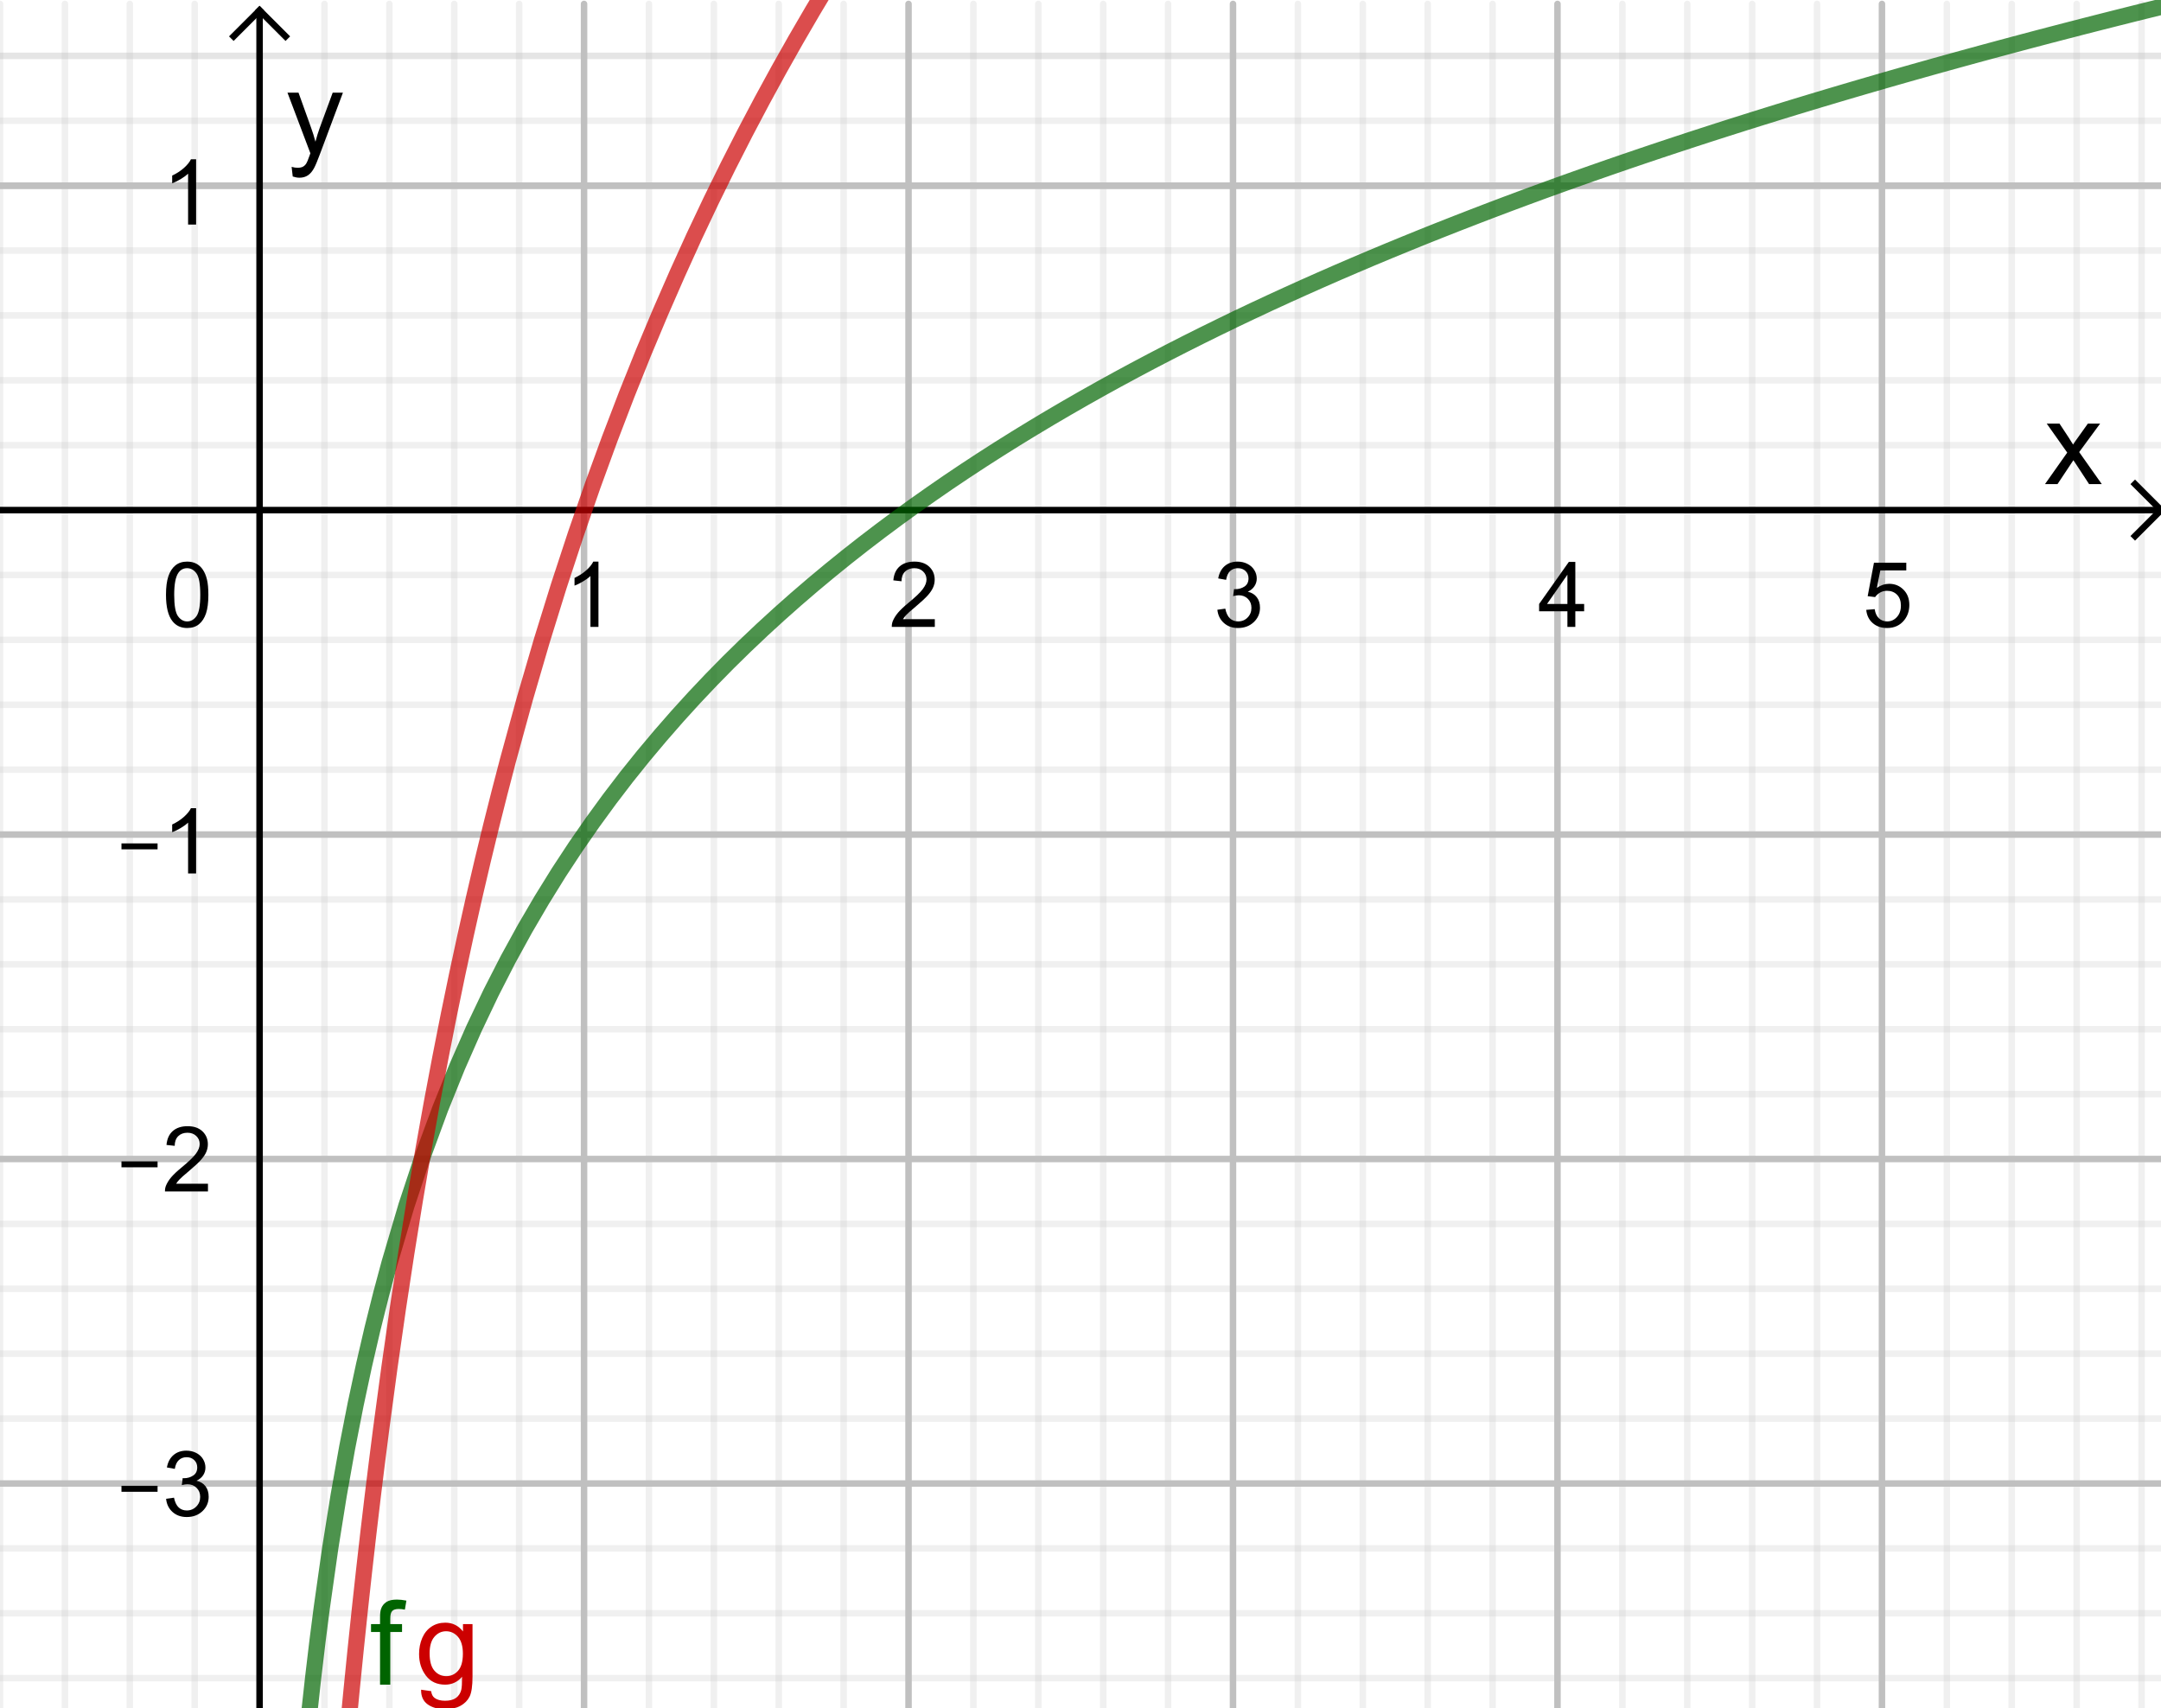 <?xml version="1.0" encoding="ISO-8859-1" standalone="no"?>

<svg 
     version="1.1"
     baseProfile="full"
     xmlns="http://www.w3.org/2000/svg"
     xmlns:xlink="http://www.w3.org/1999/xlink"
     xmlns:ev="http://www.w3.org/2001/xml-events"
     width="6.68cm"
     height="5.28cm"
     viewBox="0 0 333 262"
     >
<title>

</title>
<g stroke-linejoin="miter" stroke-dashoffset="0" stroke-dasharray="none" stroke-width="1" stroke-miterlimit="10.000" stroke-linecap="square">
<clipPath id="clipb35eca57-4abe-4ccb-8a08-95aa1d4b8f2f">
  <path d="M 0 0 L 0 264.00 L 334.00 264.00 L 334.00 0 z"/>
</clipPath>
<g clip-path="url(#clip1)">
<g stroke-linejoin="round" stroke-linecap="round" fill="none" stroke-opacity="1" stroke="#c0c0c0">
  <path d="M 90.000 0 L 90.000 264.00"/>
</g> <!-- drawing style -->
</g> <!-- clip1 -->
<clipPath id="clipcd888918-5711-4271-a259-dde33f441cc2">
  <path d="M 0 0 L 0 264.00 L 334.00 264.00 L 334.00 0 z"/>
</clipPath>
<g clip-path="url(#clip2)">
<g stroke-linejoin="round" stroke-linecap="round" fill="none" stroke-opacity="1" stroke="#c0c0c0">
  <path d="M 140.00 0 L 140.00 264.00"/>
</g> <!-- drawing style -->
</g> <!-- clip2 -->
<clipPath id="clipfa64e34e-fb4b-4bbb-b8ff-dd148037b145">
  <path d="M 0 0 L 0 264.00 L 334.00 264.00 L 334.00 0 z"/>
</clipPath>
<g clip-path="url(#clip3)">
<g stroke-linejoin="round" stroke-linecap="round" fill="none" stroke-opacity="1" stroke="#c0c0c0">
  <path d="M 190.00 0 L 190.00 264.00"/>
</g> <!-- drawing style -->
</g> <!-- clip3 -->
<clipPath id="clip487ddaf1-82a7-4152-abf6-9dcee511fced">
  <path d="M 0 0 L 0 264.00 L 334.00 264.00 L 334.00 0 z"/>
</clipPath>
<g clip-path="url(#clip4)">
<g stroke-linejoin="round" stroke-linecap="round" fill="none" stroke-opacity="1" stroke="#c0c0c0">
  <path d="M 240.00 0 L 240.00 264.00"/>
</g> <!-- drawing style -->
</g> <!-- clip4 -->
<clipPath id="clip7dbf1dcc-9c5e-4600-9199-3f975185beb7">
  <path d="M 0 0 L 0 264.00 L 334.00 264.00 L 334.00 0 z"/>
</clipPath>
<g clip-path="url(#clip5)">
<g stroke-linejoin="round" stroke-linecap="round" fill="none" stroke-opacity="1" stroke="#c0c0c0">
  <path d="M 290.00 0 L 290.00 264.00"/>
</g> <!-- drawing style -->
</g> <!-- clip5 -->
<clipPath id="clip87eb10ad-9e6a-404c-ac09-dba1bd10e98b">
  <path d="M 0 0 L 0 264.00 L 334.00 264.00 L 334.00 0 z"/>
</clipPath>
<g clip-path="url(#clip6)">
<g stroke-linejoin="round" stroke-linecap="round" fill="none" stroke-opacity=".235" stroke="#c0c0c0">
  <path d="M 7.1054E-15 0 L 7.1054E-15 264.00"/>
</g> <!-- drawing style -->
</g> <!-- clip6 -->
<clipPath id="clip6b9cc82c-3fee-4d8b-9f53-9b7631ff9a97">
  <path d="M 0 0 L 0 264.00 L 334.00 264.00 L 334.00 0 z"/>
</clipPath>
<g clip-path="url(#clip7)">
<g stroke-linejoin="round" stroke-linecap="round" fill="none" stroke-opacity=".235" stroke="#c0c0c0">
  <path d="M 10.000 0 L 10.000 264.00"/>
</g> <!-- drawing style -->
</g> <!-- clip7 -->
<clipPath id="clipdfde2f85-059e-48b3-9795-db2351fd3492">
  <path d="M 0 0 L 0 264.00 L 334.00 264.00 L 334.00 0 z"/>
</clipPath>
<g clip-path="url(#clip8)">
<g stroke-linejoin="round" stroke-linecap="round" fill="none" stroke-opacity=".235" stroke="#c0c0c0">
  <path d="M 20.000 0 L 20.000 264.00"/>
</g> <!-- drawing style -->
</g> <!-- clip8 -->
<clipPath id="clip075ffcfa-033e-4518-a2cf-6cec6e5fc804">
  <path d="M 0 0 L 0 264.00 L 334.00 264.00 L 334.00 0 z"/>
</clipPath>
<g clip-path="url(#clip9)">
<g stroke-linejoin="round" stroke-linecap="round" fill="none" stroke-opacity=".235" stroke="#c0c0c0">
  <path d="M 30.000 0 L 30.000 264.00"/>
</g> <!-- drawing style -->
</g> <!-- clip9 -->
<clipPath id="clipe4f1f636-238d-4afa-a2f0-ad816227305b">
  <path d="M 0 0 L 0 264.00 L 334.00 264.00 L 334.00 0 z"/>
</clipPath>
<g clip-path="url(#clip10)">
<g stroke-linejoin="round" stroke-linecap="round" fill="none" stroke-opacity=".235" stroke="#c0c0c0">
  <path d="M 50.000 0 L 50.000 264.00"/>
</g> <!-- drawing style -->
</g> <!-- clip10 -->
<clipPath id="clipbfac924d-e8d1-4f61-8e7d-6837a39572e5">
  <path d="M 0 0 L 0 264.00 L 334.00 264.00 L 334.00 0 z"/>
</clipPath>
<g clip-path="url(#clip11)">
<g stroke-linejoin="round" stroke-linecap="round" fill="none" stroke-opacity=".235" stroke="#c0c0c0">
  <path d="M 60.000 0 L 60.000 264.00"/>
</g> <!-- drawing style -->
</g> <!-- clip11 -->
<clipPath id="clip57d87ec0-f0dd-423e-a035-919cd3cf0853">
  <path d="M 0 0 L 0 264.00 L 334.00 264.00 L 334.00 0 z"/>
</clipPath>
<g clip-path="url(#clip12)">
<g stroke-linejoin="round" stroke-linecap="round" fill="none" stroke-opacity=".235" stroke="#c0c0c0">
  <path d="M 70.000 0 L 70.000 264.00"/>
</g> <!-- drawing style -->
</g> <!-- clip12 -->
<clipPath id="clip496b15be-5b1e-42fe-b705-cd18b87cae33">
  <path d="M 0 0 L 0 264.00 L 334.00 264.00 L 334.00 0 z"/>
</clipPath>
<g clip-path="url(#clip13)">
<g stroke-linejoin="round" stroke-linecap="round" fill="none" stroke-opacity=".235" stroke="#c0c0c0">
  <path d="M 80.000 0 L 80.000 264.00"/>
</g> <!-- drawing style -->
</g> <!-- clip13 -->
<clipPath id="clip8474354e-2c9f-456e-af10-6b2274604dab">
  <path d="M 0 0 L 0 264.00 L 334.00 264.00 L 334.00 0 z"/>
</clipPath>
<g clip-path="url(#clip14)">
<g stroke-linejoin="round" stroke-linecap="round" fill="none" stroke-opacity=".235" stroke="#c0c0c0">
  <path d="M 100.00 0 L 100.00 264.00"/>
</g> <!-- drawing style -->
</g> <!-- clip14 -->
<clipPath id="clip1fc786bb-8713-4f4a-ae74-9d90e017e101">
  <path d="M 0 0 L 0 264.00 L 334.00 264.00 L 334.00 0 z"/>
</clipPath>
<g clip-path="url(#clip15)">
<g stroke-linejoin="round" stroke-linecap="round" fill="none" stroke-opacity=".235" stroke="#c0c0c0">
  <path d="M 110.00 0 L 110.00 264.00"/>
</g> <!-- drawing style -->
</g> <!-- clip15 -->
<clipPath id="clipde399c11-3399-43a7-851b-eeb9c5fc4b57">
  <path d="M 0 0 L 0 264.00 L 334.00 264.00 L 334.00 0 z"/>
</clipPath>
<g clip-path="url(#clip16)">
<g stroke-linejoin="round" stroke-linecap="round" fill="none" stroke-opacity=".235" stroke="#c0c0c0">
  <path d="M 120.00 0 L 120.00 264.00"/>
</g> <!-- drawing style -->
</g> <!-- clip16 -->
<clipPath id="clip57c7502a-fd17-4ef7-94b9-d9b7f03d5d8f">
  <path d="M 0 0 L 0 264.00 L 334.00 264.00 L 334.00 0 z"/>
</clipPath>
<g clip-path="url(#clip17)">
<g stroke-linejoin="round" stroke-linecap="round" fill="none" stroke-opacity=".235" stroke="#c0c0c0">
  <path d="M 130.00 0 L 130.00 264.00"/>
</g> <!-- drawing style -->
</g> <!-- clip17 -->
<clipPath id="clipbd4ac2e3-097b-4465-a0f6-cd8553eeeeaa">
  <path d="M 0 0 L 0 264.00 L 334.00 264.00 L 334.00 0 z"/>
</clipPath>
<g clip-path="url(#clip18)">
<g stroke-linejoin="round" stroke-linecap="round" fill="none" stroke-opacity=".235" stroke="#c0c0c0">
  <path d="M 150.00 0 L 150.00 264.00"/>
</g> <!-- drawing style -->
</g> <!-- clip18 -->
<clipPath id="clip12b648bc-987a-4039-a655-47c4e22c9740">
  <path d="M 0 0 L 0 264.00 L 334.00 264.00 L 334.00 0 z"/>
</clipPath>
<g clip-path="url(#clip19)">
<g stroke-linejoin="round" stroke-linecap="round" fill="none" stroke-opacity=".235" stroke="#c0c0c0">
  <path d="M 160.00 0 L 160.00 264.00"/>
</g> <!-- drawing style -->
</g> <!-- clip19 -->
<clipPath id="clip119b3452-d468-4459-90ad-55da9f9c9448">
  <path d="M 0 0 L 0 264.00 L 334.00 264.00 L 334.00 0 z"/>
</clipPath>
<g clip-path="url(#clip20)">
<g stroke-linejoin="round" stroke-linecap="round" fill="none" stroke-opacity=".235" stroke="#c0c0c0">
  <path d="M 170.00 0 L 170.00 264.00"/>
</g> <!-- drawing style -->
</g> <!-- clip20 -->
<clipPath id="clip1f6f2d0c-7685-442e-bb1c-ad25cc5a411b">
  <path d="M 0 0 L 0 264.00 L 334.00 264.00 L 334.00 0 z"/>
</clipPath>
<g clip-path="url(#clip21)">
<g stroke-linejoin="round" stroke-linecap="round" fill="none" stroke-opacity=".235" stroke="#c0c0c0">
  <path d="M 180.00 0 L 180.00 264.00"/>
</g> <!-- drawing style -->
</g> <!-- clip21 -->
<clipPath id="clip0eb0ad32-e90f-488a-ad97-6cd08c199805">
  <path d="M 0 0 L 0 264.00 L 334.00 264.00 L 334.00 0 z"/>
</clipPath>
<g clip-path="url(#clip22)">
<g stroke-linejoin="round" stroke-linecap="round" fill="none" stroke-opacity=".235" stroke="#c0c0c0">
  <path d="M 200.00 0 L 200.00 264.00"/>
</g> <!-- drawing style -->
</g> <!-- clip22 -->
<clipPath id="clipc0a0262d-1190-4834-a849-8a08bda7f5f7">
  <path d="M 0 0 L 0 264.00 L 334.00 264.00 L 334.00 0 z"/>
</clipPath>
<g clip-path="url(#clip23)">
<g stroke-linejoin="round" stroke-linecap="round" fill="none" stroke-opacity=".235" stroke="#c0c0c0">
  <path d="M 210.00 0 L 210.00 264.00"/>
</g> <!-- drawing style -->
</g> <!-- clip23 -->
<clipPath id="clip71454f68-0015-4bd4-9485-2394c0f89ae7">
  <path d="M 0 0 L 0 264.00 L 334.00 264.00 L 334.00 0 z"/>
</clipPath>
<g clip-path="url(#clip24)">
<g stroke-linejoin="round" stroke-linecap="round" fill="none" stroke-opacity=".235" stroke="#c0c0c0">
  <path d="M 220.00 0 L 220.00 264.00"/>
</g> <!-- drawing style -->
</g> <!-- clip24 -->
<clipPath id="clipd39f7de1-96b3-4c87-90da-440caaac0f30">
  <path d="M 0 0 L 0 264.00 L 334.00 264.00 L 334.00 0 z"/>
</clipPath>
<g clip-path="url(#clip25)">
<g stroke-linejoin="round" stroke-linecap="round" fill="none" stroke-opacity=".235" stroke="#c0c0c0">
  <path d="M 230.00 0 L 230.00 264.00"/>
</g> <!-- drawing style -->
</g> <!-- clip25 -->
<clipPath id="clip067b5147-c758-4a17-8eda-535f52e9162d">
  <path d="M 0 0 L 0 264.00 L 334.00 264.00 L 334.00 0 z"/>
</clipPath>
<g clip-path="url(#clip26)">
<g stroke-linejoin="round" stroke-linecap="round" fill="none" stroke-opacity=".235" stroke="#c0c0c0">
  <path d="M 250.00 0 L 250.00 264.00"/>
</g> <!-- drawing style -->
</g> <!-- clip26 -->
<clipPath id="clip8c16e0a4-e98c-4b6f-9d0b-d6c259d037eb">
  <path d="M 0 0 L 0 264.00 L 334.00 264.00 L 334.00 0 z"/>
</clipPath>
<g clip-path="url(#clip27)">
<g stroke-linejoin="round" stroke-linecap="round" fill="none" stroke-opacity=".235" stroke="#c0c0c0">
  <path d="M 260.00 0 L 260.00 264.00"/>
</g> <!-- drawing style -->
</g> <!-- clip27 -->
<clipPath id="clip5d4dbeac-1aff-4d12-8844-c6a0d8e0202c">
  <path d="M 0 0 L 0 264.00 L 334.00 264.00 L 334.00 0 z"/>
</clipPath>
<g clip-path="url(#clip28)">
<g stroke-linejoin="round" stroke-linecap="round" fill="none" stroke-opacity=".235" stroke="#c0c0c0">
  <path d="M 270.00 0 L 270.00 264.00"/>
</g> <!-- drawing style -->
</g> <!-- clip28 -->
<clipPath id="clip1a7ead67-b1c1-4054-b8aa-b710d364f6bc">
  <path d="M 0 0 L 0 264.00 L 334.00 264.00 L 334.00 0 z"/>
</clipPath>
<g clip-path="url(#clip29)">
<g stroke-linejoin="round" stroke-linecap="round" fill="none" stroke-opacity=".235" stroke="#c0c0c0">
  <path d="M 280.00 0 L 280.00 264.00"/>
</g> <!-- drawing style -->
</g> <!-- clip29 -->
<clipPath id="clipce513ef8-782f-4d14-9895-df7131df1f1e">
  <path d="M 0 0 L 0 264.00 L 334.00 264.00 L 334.00 0 z"/>
</clipPath>
<g clip-path="url(#clip30)">
<g stroke-linejoin="round" stroke-linecap="round" fill="none" stroke-opacity=".235" stroke="#c0c0c0">
  <path d="M 300.00 0 L 300.00 264.00"/>
</g> <!-- drawing style -->
</g> <!-- clip30 -->
<clipPath id="clipa4601c61-30e9-4c16-8828-aadfdcde0dce">
  <path d="M 0 0 L 0 264.00 L 334.00 264.00 L 334.00 0 z"/>
</clipPath>
<g clip-path="url(#clip31)">
<g stroke-linejoin="round" stroke-linecap="round" fill="none" stroke-opacity=".235" stroke="#c0c0c0">
  <path d="M 310.00 0 L 310.00 264.00"/>
</g> <!-- drawing style -->
</g> <!-- clip31 -->
<clipPath id="clip28f12ef2-5876-4b48-af79-e6bfa57593e7">
  <path d="M 0 0 L 0 264.00 L 334.00 264.00 L 334.00 0 z"/>
</clipPath>
<g clip-path="url(#clip32)">
<g stroke-linejoin="round" stroke-linecap="round" fill="none" stroke-opacity=".235" stroke="#c0c0c0">
  <path d="M 320.00 0 L 320.00 264.00"/>
</g> <!-- drawing style -->
</g> <!-- clip32 -->
<clipPath id="clip7f2bea4a-99a1-4ab6-bd98-c5f8b3284531">
  <path d="M 0 0 L 0 264.00 L 334.00 264.00 L 334.00 0 z"/>
</clipPath>
<g clip-path="url(#clip33)">
<g stroke-linejoin="round" stroke-linecap="round" fill="none" stroke-opacity=".235" stroke="#c0c0c0">
  <path d="M 330.00 0 L 330.00 264.00"/>
</g> <!-- drawing style -->
</g> <!-- clip33 -->
<clipPath id="clip66670e14-e613-4cbf-832e-c83596e28228">
  <path d="M 0 0 L 0 264.00 L 334.00 264.00 L 334.00 0 z"/>
</clipPath>
<g clip-path="url(#clip34)">
<g stroke-linejoin="round" stroke-linecap="round" fill="none" stroke-opacity="1" stroke="#c0c0c0">
  <path d="M 0 28.000 L 334.00 28.000"/>
</g> <!-- drawing style -->
</g> <!-- clip34 -->
<clipPath id="clipbbda237a-5e42-444e-8d85-8cbdf4e3b908">
  <path d="M 0 0 L 0 264.00 L 334.00 264.00 L 334.00 0 z"/>
</clipPath>
<g clip-path="url(#clip35)">
<g stroke-linejoin="round" stroke-linecap="round" fill="none" stroke-opacity="1" stroke="#c0c0c0">
  <path d="M 0 28.000 L 334.00 28.000"/>
</g> <!-- drawing style -->
</g> <!-- clip35 -->
<clipPath id="clip234831f5-4866-4042-831d-f52e222d0a0a">
  <path d="M 0 0 L 0 264.00 L 334.00 264.00 L 334.00 0 z"/>
</clipPath>
<g clip-path="url(#clip36)">
<g stroke-linejoin="round" stroke-linecap="round" fill="none" stroke-opacity="1" stroke="#c0c0c0">
  <path d="M 0 128.00 L 334.00 128.00"/>
</g> <!-- drawing style -->
</g> <!-- clip36 -->
<clipPath id="clipc7d4c936-5e25-4e39-a6cc-0347cba482ce">
  <path d="M 0 0 L 0 264.00 L 334.00 264.00 L 334.00 0 z"/>
</clipPath>
<g clip-path="url(#clip37)">
<g stroke-linejoin="round" stroke-linecap="round" fill="none" stroke-opacity="1" stroke="#c0c0c0">
  <path d="M 0 178.00 L 334.00 178.00"/>
</g> <!-- drawing style -->
</g> <!-- clip37 -->
<clipPath id="clipdfb6af43-51e8-471e-85ae-768e68094ae7">
  <path d="M 0 0 L 0 264.00 L 334.00 264.00 L 334.00 0 z"/>
</clipPath>
<g clip-path="url(#clip38)">
<g stroke-linejoin="round" stroke-linecap="round" fill="none" stroke-opacity="1" stroke="#c0c0c0">
  <path d="M 0 228.00 L 334.00 228.00"/>
</g> <!-- drawing style -->
</g> <!-- clip38 -->
<clipPath id="clipc564ba4d-b74b-4c97-bf40-228a3ef45841">
  <path d="M 0 0 L 0 264.00 L 334.00 264.00 L 334.00 0 z"/>
</clipPath>
<g clip-path="url(#clip39)">
<g stroke-linejoin="round" stroke-linecap="round" fill="none" stroke-opacity=".235" stroke="#c0c0c0">
  <path d="M 0 8 L 334.00 8"/>
</g> <!-- drawing style -->
</g> <!-- clip39 -->
<clipPath id="clip414a4f35-32a9-45a0-8bb5-b09e6cbae0db">
  <path d="M 0 0 L 0 264.00 L 334.00 264.00 L 334.00 0 z"/>
</clipPath>
<g clip-path="url(#clip40)">
<g stroke-linejoin="round" stroke-linecap="round" fill="none" stroke-opacity=".235" stroke="#c0c0c0">
  <path d="M 0 8 L 334.00 8"/>
</g> <!-- drawing style -->
</g> <!-- clip40 -->
<clipPath id="clip6d343041-5872-4891-a4b7-b2cb0409b019">
  <path d="M 0 0 L 0 264.00 L 334.00 264.00 L 334.00 0 z"/>
</clipPath>
<g clip-path="url(#clip41)">
<g stroke-linejoin="round" stroke-linecap="round" fill="none" stroke-opacity=".235" stroke="#c0c0c0">
  <path d="M 0 18.000 L 334.00 18.000"/>
</g> <!-- drawing style -->
</g> <!-- clip41 -->
<clipPath id="clip9e83c9f2-69c9-4143-9286-f1719dc09b0c">
  <path d="M 0 0 L 0 264.00 L 334.00 264.00 L 334.00 0 z"/>
</clipPath>
<g clip-path="url(#clip42)">
<g stroke-linejoin="round" stroke-linecap="round" fill="none" stroke-opacity=".235" stroke="#c0c0c0">
  <path d="M 0 38.000 L 334.00 38.000"/>
</g> <!-- drawing style -->
</g> <!-- clip42 -->
<clipPath id="clipf3c7cea4-0cef-41aa-84d4-10fd75db07ed">
  <path d="M 0 0 L 0 264.00 L 334.00 264.00 L 334.00 0 z"/>
</clipPath>
<g clip-path="url(#clip43)">
<g stroke-linejoin="round" stroke-linecap="round" fill="none" stroke-opacity=".235" stroke="#c0c0c0">
  <path d="M 0 48.000 L 334.00 48.000"/>
</g> <!-- drawing style -->
</g> <!-- clip43 -->
<clipPath id="clip99afbe1c-0461-4b39-9883-08eddc92cb64">
  <path d="M 0 0 L 0 264.00 L 334.00 264.00 L 334.00 0 z"/>
</clipPath>
<g clip-path="url(#clip44)">
<g stroke-linejoin="round" stroke-linecap="round" fill="none" stroke-opacity=".235" stroke="#c0c0c0">
  <path d="M 0 58.000 L 334.00 58.000"/>
</g> <!-- drawing style -->
</g> <!-- clip44 -->
<clipPath id="clip93a99360-37ff-4603-99aa-abcc6f15f38f">
  <path d="M 0 0 L 0 264.00 L 334.00 264.00 L 334.00 0 z"/>
</clipPath>
<g clip-path="url(#clip45)">
<g stroke-linejoin="round" stroke-linecap="round" fill="none" stroke-opacity=".235" stroke="#c0c0c0">
  <path d="M 0 68.000 L 334.00 68.000"/>
</g> <!-- drawing style -->
</g> <!-- clip45 -->
<clipPath id="clip2f180605-afdd-416b-88bf-4c3dd2056578">
  <path d="M 0 0 L 0 264.00 L 334.00 264.00 L 334.00 0 z"/>
</clipPath>
<g clip-path="url(#clip46)">
<g stroke-linejoin="round" stroke-linecap="round" fill="none" stroke-opacity=".235" stroke="#c0c0c0">
  <path d="M 0 88.000 L 334.00 88.000"/>
</g> <!-- drawing style -->
</g> <!-- clip46 -->
<clipPath id="clip31dd5f5e-49da-4aba-82e5-959632a943f3">
  <path d="M 0 0 L 0 264.00 L 334.00 264.00 L 334.00 0 z"/>
</clipPath>
<g clip-path="url(#clip47)">
<g stroke-linejoin="round" stroke-linecap="round" fill="none" stroke-opacity=".235" stroke="#c0c0c0">
  <path d="M 0 98.000 L 334.00 98.000"/>
</g> <!-- drawing style -->
</g> <!-- clip47 -->
<clipPath id="clip6b78165d-a91f-4e7c-addc-97f06d605576">
  <path d="M 0 0 L 0 264.00 L 334.00 264.00 L 334.00 0 z"/>
</clipPath>
<g clip-path="url(#clip48)">
<g stroke-linejoin="round" stroke-linecap="round" fill="none" stroke-opacity=".235" stroke="#c0c0c0">
  <path d="M 0 108.00 L 334.00 108.00"/>
</g> <!-- drawing style -->
</g> <!-- clip48 -->
<clipPath id="clip95733f64-7620-4d29-8b92-8a30b86dabb3">
  <path d="M 0 0 L 0 264.00 L 334.00 264.00 L 334.00 0 z"/>
</clipPath>
<g clip-path="url(#clip49)">
<g stroke-linejoin="round" stroke-linecap="round" fill="none" stroke-opacity=".235" stroke="#c0c0c0">
  <path d="M 0 118.00 L 334.00 118.00"/>
</g> <!-- drawing style -->
</g> <!-- clip49 -->
<clipPath id="clipddc37009-247d-4672-be34-53efa1755c51">
  <path d="M 0 0 L 0 264.00 L 334.00 264.00 L 334.00 0 z"/>
</clipPath>
<g clip-path="url(#clip50)">
<g stroke-linejoin="round" stroke-linecap="round" fill="none" stroke-opacity=".235" stroke="#c0c0c0">
  <path d="M 0 138.00 L 334.00 138.00"/>
</g> <!-- drawing style -->
</g> <!-- clip50 -->
<clipPath id="clip8fba837b-8a24-4909-91b2-9a07808d2712">
  <path d="M 0 0 L 0 264.00 L 334.00 264.00 L 334.00 0 z"/>
</clipPath>
<g clip-path="url(#clip51)">
<g stroke-linejoin="round" stroke-linecap="round" fill="none" stroke-opacity=".235" stroke="#c0c0c0">
  <path d="M 0 148.00 L 334.00 148.00"/>
</g> <!-- drawing style -->
</g> <!-- clip51 -->
<clipPath id="clip3c9c6836-85cc-4242-bb51-feff5bc62817">
  <path d="M 0 0 L 0 264.00 L 334.00 264.00 L 334.00 0 z"/>
</clipPath>
<g clip-path="url(#clip52)">
<g stroke-linejoin="round" stroke-linecap="round" fill="none" stroke-opacity=".235" stroke="#c0c0c0">
  <path d="M 0 158.00 L 334.00 158.00"/>
</g> <!-- drawing style -->
</g> <!-- clip52 -->
<clipPath id="clipf21b4574-d823-4302-9926-a8a1e0d533de">
  <path d="M 0 0 L 0 264.00 L 334.00 264.00 L 334.00 0 z"/>
</clipPath>
<g clip-path="url(#clip53)">
<g stroke-linejoin="round" stroke-linecap="round" fill="none" stroke-opacity=".235" stroke="#c0c0c0">
  <path d="M 0 168.00 L 334.00 168.00"/>
</g> <!-- drawing style -->
</g> <!-- clip53 -->
<clipPath id="clipf2cbd9c9-3be1-4b30-bab6-d7ceeb141ba2">
  <path d="M 0 0 L 0 264.00 L 334.00 264.00 L 334.00 0 z"/>
</clipPath>
<g clip-path="url(#clip54)">
<g stroke-linejoin="round" stroke-linecap="round" fill="none" stroke-opacity=".235" stroke="#c0c0c0">
  <path d="M 0 188.00 L 334.00 188.00"/>
</g> <!-- drawing style -->
</g> <!-- clip54 -->
<clipPath id="clipb342187d-1ed8-4d09-aaa3-d7263314acaa">
  <path d="M 0 0 L 0 264.00 L 334.00 264.00 L 334.00 0 z"/>
</clipPath>
<g clip-path="url(#clip55)">
<g stroke-linejoin="round" stroke-linecap="round" fill="none" stroke-opacity=".235" stroke="#c0c0c0">
  <path d="M 0 198.00 L 334.00 198.00"/>
</g> <!-- drawing style -->
</g> <!-- clip55 -->
<clipPath id="clipec40c230-205f-4653-8645-5151f37cfd46">
  <path d="M 0 0 L 0 264.00 L 334.00 264.00 L 334.00 0 z"/>
</clipPath>
<g clip-path="url(#clip56)">
<g stroke-linejoin="round" stroke-linecap="round" fill="none" stroke-opacity=".235" stroke="#c0c0c0">
  <path d="M 0 208.00 L 334.00 208.00"/>
</g> <!-- drawing style -->
</g> <!-- clip56 -->
<clipPath id="clip20bd7338-a4ed-4e66-9030-f4b58e09a417">
  <path d="M 0 0 L 0 264.00 L 334.00 264.00 L 334.00 0 z"/>
</clipPath>
<g clip-path="url(#clip57)">
<g stroke-linejoin="round" stroke-linecap="round" fill="none" stroke-opacity=".235" stroke="#c0c0c0">
  <path d="M 0 218.00 L 334.00 218.00"/>
</g> <!-- drawing style -->
</g> <!-- clip57 -->
<clipPath id="clip368f09fe-1f2a-4ee6-81f1-378bbe08fdfb">
  <path d="M 0 0 L 0 264.00 L 334.00 264.00 L 334.00 0 z"/>
</clipPath>
<g clip-path="url(#clip58)">
<g stroke-linejoin="round" stroke-linecap="round" fill="none" stroke-opacity=".235" stroke="#c0c0c0">
  <path d="M 0 238.00 L 334.00 238.00"/>
</g> <!-- drawing style -->
</g> <!-- clip58 -->
<clipPath id="clipa584ca73-5ce7-4e5e-8e3b-0f0d8e90ecbf">
  <path d="M 0 0 L 0 264.00 L 334.00 264.00 L 334.00 0 z"/>
</clipPath>
<g clip-path="url(#clip59)">
<g stroke-linejoin="round" stroke-linecap="round" fill="none" stroke-opacity=".235" stroke="#c0c0c0">
  <path d="M 0 248.00 L 334.00 248.00"/>
</g> <!-- drawing style -->
</g> <!-- clip59 -->
<clipPath id="clip9cc2dc33-ccf5-49dc-9939-a27724ca7cf7">
  <path d="M 0 0 L 0 264.00 L 334.00 264.00 L 334.00 0 z"/>
</clipPath>
<g clip-path="url(#clip60)">
<g stroke-linejoin="round" stroke-linecap="round" fill="none" stroke-opacity=".235" stroke="#c0c0c0">
  <path d="M 0 258.00 L 334.00 258.00"/>
</g> <!-- drawing style -->
</g> <!-- clip60 -->
<clipPath id="clip3aeec7bb-4dde-4aaf-af04-04a00bec9958">
  <path d="M 0 0 L 0 264.00 L 334.00 264.00 L 334.00 0 z"/>
</clipPath>
<g clip-path="url(#clip61)">
<g stroke-linecap="butt" fill="none" stroke-opacity="1" stroke="#000000">
  <path d="M 40.000 2 L 40.000 264.00"/>
</g> <!-- drawing style -->
</g> <!-- clip61 -->
<clipPath id="clip4d56ec54-4f03-4331-9a9f-fa4913d2fac5">
  <path d="M 0 0 L 0 264.00 L 334.00 264.00 L 334.00 0 z"/>
</clipPath>
<g clip-path="url(#clip62)">
<g stroke-linecap="butt" fill="none" stroke-opacity="1" stroke="#000000">
  <path d="M 40.000 1 L 36.000 5"/>
</g> <!-- drawing style -->
</g> <!-- clip62 -->
<clipPath id="clip1d503bcf-0c79-4348-babc-4bccaf2b4f73">
  <path d="M 0 0 L 0 264.00 L 334.00 264.00 L 334.00 0 z"/>
</clipPath>
<g clip-path="url(#clip63)">
<g stroke-linecap="butt" fill="none" stroke-opacity="1" stroke="#000000">
  <path d="M 40.000 1 L 44.000 5"/>
</g> <!-- drawing style -->
</g> <!-- clip63 -->
<clipPath id="clip8dd5209d-1ff8-4dda-8c8b-28b495af7571">
  <path d="M 0 0 L 0 264.00 L 334.00 264.00 L 334.00 0 z"/>
</clipPath>
<g clip-path="url(#clip64)">
<g fill-opacity="1" fill-rule="nonzero" stroke="none" fill="#000000">
  <path d="M 315.12 74.000 L 318.55 69.141 L 315.39 64.672 L 317.36 64.672 L 318.80 66.859 Q 319.20 67.484 319.45 67.906 Q 319.83 67.312 320.16 66.875 L 321.73 64.672 L 323.62 64.672 L 320.39 69.062 L 323.88 74.000 L 321.92 74.000 L 320.02 71.094 L 319.50 70.312 L 317.05 74.000 L 315.12 74.000 z"/>
</g> <!-- drawing style -->
</g> <!-- clip64 -->
<clipPath id="clip2876458e-ee80-419f-9766-36785bc679e2">
  <path d="M 0 0 L 0 264.00 L 334.00 264.00 L 334.00 0 z"/>
</clipPath>
<g clip-path="url(#clip65)">
<g stroke-linecap="butt" fill="none" stroke-opacity="1" stroke="#000000">
  <path d="M 0 78.000 L 332.00 78.000"/>
</g> <!-- drawing style -->
</g> <!-- clip65 -->
<clipPath id="clipdc39a376-1eed-4af6-b96b-67512f4d5439">
  <path d="M 0 0 L 0 264.00 L 334.00 264.00 L 334.00 0 z"/>
</clipPath>
<g clip-path="url(#clip66)">
<g stroke-linecap="butt" fill="none" stroke-opacity="1" stroke="#000000">
  <path d="M 333.00 78.000 L 329.00 74.000"/>
</g> <!-- drawing style -->
</g> <!-- clip66 -->
<clipPath id="clipf4b17363-b965-48ee-a1e6-d9cb42b6822f">
  <path d="M 0 0 L 0 264.00 L 334.00 264.00 L 334.00 0 z"/>
</clipPath>
<g clip-path="url(#clip67)">
<g stroke-linecap="butt" fill="none" stroke-opacity="1" stroke="#000000">
  <path d="M 333.00 78.000 L 329.00 82.000"/>
</g> <!-- drawing style -->
</g> <!-- clip67 -->
<clipPath id="clipfffacbdc-45f9-42bf-8167-1b4a901dc7d1">
  <path d="M 0 0 L 0 264.00 L 334.00 264.00 L 334.00 0 z"/>
</clipPath>
<g clip-path="url(#clip68)">
<g fill-opacity="1" fill-rule="nonzero" stroke="none" fill="#000000">
  <path d="M 92.219 96.000 L 90.984 96.000 L 90.984 88.156 Q 90.547 88.578 89.820 89.008 Q 89.094 89.438 88.531 89.641 L 88.531 88.453 Q 89.562 87.969 90.336 87.281 Q 91.109 86.594 91.422 85.938 L 92.219 85.938 L 92.219 96.000 z"/>
</g> <!-- drawing style -->
</g> <!-- clip68 -->
<clipPath id="clip8f54718a-3169-4ca8-a590-87d2d87e0bd1">
  <path d="M 0 0 L 0 264.00 L 334.00 264.00 L 334.00 0 z"/>
</clipPath>
<g clip-path="url(#clip69)">
<g fill-opacity="1" fill-rule="nonzero" stroke="none" fill="#000000">
  <path d="M 144.05 94.812 L 144.05 96.000 L 137.42 96.000 Q 137.41 95.562 137.56 95.141 Q 137.83 94.469 138.38 93.812 Q 138.94 93.156 139.98 92.297 Q 141.62 90.953 142.20 90.172 Q 142.77 89.391 142.77 88.688 Q 142.77 87.953 142.24 87.453 Q 141.72 86.953 140.89 86.953 Q 140.00 86.953 139.46 87.484 Q 138.92 88.016 138.92 88.969 L 137.66 88.828 Q 137.78 87.422 138.63 86.680 Q 139.48 85.938 140.91 85.938 Q 142.36 85.938 143.20 86.734 Q 144.03 87.531 144.03 88.719 Q 144.03 89.328 143.79 89.906 Q 143.55 90.484 142.98 91.125 Q 142.41 91.766 141.08 92.891 Q 139.97 93.812 139.66 94.148 Q 139.34 94.484 139.14 94.812 L 144.05 94.812 z"/>
</g> <!-- drawing style -->
</g> <!-- clip69 -->
<clipPath id="clip30db654b-59ce-4bb6-8430-6583fd842359">
  <path d="M 0 0 L 0 264.00 L 334.00 264.00 L 334.00 0 z"/>
</clipPath>
<g clip-path="url(#clip70)">
<g fill-opacity="1" fill-rule="nonzero" stroke="none" fill="#000000">
  <path d="M 187.59 93.359 L 188.81 93.188 Q 189.03 94.234 189.54 94.695 Q 190.05 95.156 190.78 95.156 Q 191.66 95.156 192.25 94.555 Q 192.84 93.953 192.84 93.062 Q 192.84 92.219 192.29 91.672 Q 191.73 91.125 190.89 91.125 Q 190.53 91.125 190.02 91.250 L 190.16 90.172 Q 190.28 90.188 190.34 90.188 Q 191.14 90.188 191.77 89.781 Q 192.39 89.375 192.39 88.516 Q 192.39 87.844 191.94 87.398 Q 191.48 86.953 190.75 86.953 Q 190.03 86.953 189.55 87.398 Q 189.08 87.844 188.94 88.750 L 187.72 88.531 Q 187.94 87.297 188.73 86.617 Q 189.53 85.938 190.72 85.938 Q 191.55 85.938 192.23 86.289 Q 192.92 86.641 193.29 87.250 Q 193.66 87.859 193.66 88.547 Q 193.66 89.188 193.31 89.719 Q 192.97 90.250 192.28 90.578 Q 193.17 90.781 193.66 91.422 Q 194.16 92.062 194.16 93.047 Q 194.16 94.359 193.20 95.266 Q 192.23 96.172 190.78 96.172 Q 189.45 96.172 188.59 95.391 Q 187.72 94.609 187.59 93.359 z"/>
</g> <!-- drawing style -->
</g> <!-- clip70 -->
<clipPath id="clip243029d5-0579-46c2-a969-e3e058d74829">
  <path d="M 0 0 L 0 264.00 L 334.00 264.00 L 334.00 0 z"/>
</clipPath>
<g clip-path="url(#clip71)">
<g fill-opacity="1" fill-rule="nonzero" stroke="none" fill="#000000">
  <path d="M 241.53 96.000 L 241.53 93.594 L 237.17 93.594 L 237.17 92.469 L 241.75 85.984 L 242.75 85.984 L 242.75 92.469 L 244.11 92.469 L 244.11 93.594 L 242.75 93.594 L 242.75 96.000 L 241.53 96.000 z M 241.53 92.469 L 241.53 87.953 L 238.39 92.469 L 241.53 92.469 z"/>
</g> <!-- drawing style -->
</g> <!-- clip71 -->
<clipPath id="clipe75e114c-e3c5-40d8-abe8-916b2728ae1e">
  <path d="M 0 0 L 0 264.00 L 334.00 264.00 L 334.00 0 z"/>
</clipPath>
<g clip-path="url(#clip72)">
<g fill-opacity="1" fill-rule="nonzero" stroke="none" fill="#000000">
  <path d="M 287.58 93.375 L 288.88 93.266 Q 289.02 94.203 289.54 94.680 Q 290.06 95.156 290.80 95.156 Q 291.69 95.156 292.30 94.484 Q 292.92 93.812 292.92 92.719 Q 292.92 91.656 292.33 91.047 Q 291.73 90.438 290.78 90.438 Q 290.19 90.438 289.71 90.711 Q 289.23 90.984 288.95 91.406 L 287.80 91.266 L 288.77 86.109 L 293.75 86.109 L 293.75 87.297 L 289.75 87.297 L 289.22 89.984 Q 290.12 89.359 291.11 89.359 Q 292.42 89.359 293.32 90.266 Q 294.22 91.172 294.22 92.609 Q 294.22 93.969 293.44 94.953 Q 292.47 96.172 290.80 96.172 Q 289.44 96.172 288.57 95.406 Q 287.70 94.641 287.58 93.375 z"/>
</g> <!-- drawing style -->
</g> <!-- clip72 -->
<clipPath id="clip7fefa645-d57b-4616-9055-a6f9f02bb3b3">
  <path d="M 0 0 L 0 264.00 L 334.00 264.00 L 334.00 0 z"/>
</clipPath>
<g clip-path="url(#clip73)">
<g fill-opacity="1" fill-rule="nonzero" stroke="none" fill="#000000">
  <path d="M 45.109 26.594 L 44.938 25.109 Q 45.453 25.250 45.844 25.250 Q 46.375 25.250 46.688 25.078 Q 47.000 24.906 47.203 24.578 Q 47.359 24.344 47.688 23.406 Q 47.734 23.266 47.828 23.016 L 44.297 13.672 L 46.000 13.672 L 47.938 19.078 Q 48.312 20.094 48.609 21.234 Q 48.891 20.141 49.266 19.109 L 51.266 13.672 L 52.844 13.672 L 49.297 23.156 Q 48.719 24.703 48.406 25.281 Q 47.984 26.062 47.438 26.422 Q 46.891 26.781 46.141 26.781 Q 45.672 26.781 45.109 26.594 z"/>
</g> <!-- drawing style -->
</g> <!-- clip73 -->
<clipPath id="clip770b5add-f216-4be7-b559-ee0d0b831f5a">
  <path d="M 0 0 L 0 264.00 L 334.00 264.00 L 334.00 0 z"/>
</clipPath>
<g clip-path="url(#clip74)">
<g fill-opacity="1" fill-rule="nonzero" stroke="none" fill="#000000">
  <path d="M 18.719 229.28 L 18.719 228.36 L 24.281 228.36 L 24.281 229.28 L 18.719 229.28 z M 25.594 230.36 L 26.812 230.19 Q 27.031 231.23 27.539 231.70 Q 28.047 232.16 28.781 232.16 Q 29.656 232.16 30.250 231.55 Q 30.844 230.95 30.844 230.06 Q 30.844 229.22 30.289 228.67 Q 29.734 228.12 28.891 228.12 Q 28.531 228.12 28.016 228.25 L 28.156 227.17 Q 28.281 227.19 28.344 227.19 Q 29.141 227.19 29.766 226.78 Q 30.391 226.38 30.391 225.52 Q 30.391 224.84 29.938 224.40 Q 29.484 223.95 28.750 223.95 Q 28.031 223.95 27.555 224.40 Q 27.078 224.84 26.938 225.75 L 25.719 225.53 Q 25.938 224.30 26.734 223.62 Q 27.531 222.94 28.719 222.94 Q 29.547 222.94 30.234 223.29 Q 30.922 223.64 31.289 224.25 Q 31.656 224.86 31.656 225.55 Q 31.656 226.19 31.312 226.72 Q 30.969 227.25 30.281 227.58 Q 31.172 227.78 31.664 228.42 Q 32.156 229.06 32.156 230.05 Q 32.156 231.36 31.195 232.27 Q 30.234 233.17 28.781 233.17 Q 27.453 233.17 26.586 232.39 Q 25.719 231.61 25.594 230.36 z"/>
</g> <!-- drawing style -->
</g> <!-- clip74 -->
<clipPath id="clip607b7b43-44ad-4250-b1e2-23f632a46240">
  <path d="M 0 0 L 0 264.00 L 334.00 264.00 L 334.00 0 z"/>
</clipPath>
<g clip-path="url(#clip75)">
<g fill-opacity="1" fill-rule="nonzero" stroke="none" fill="#000000">
  <path d="M 18.719 179.28 L 18.719 178.36 L 24.281 178.36 L 24.281 179.28 L 18.719 179.28 z M 32.047 181.81 L 32.047 183.00 L 25.422 183.00 Q 25.406 182.56 25.562 182.14 Q 25.828 181.47 26.383 180.81 Q 26.938 180.16 27.984 179.30 Q 29.625 177.95 30.195 177.17 Q 30.766 176.39 30.766 175.69 Q 30.766 174.95 30.242 174.45 Q 29.719 173.95 28.891 173.95 Q 28.000 173.95 27.461 174.48 Q 26.922 175.02 26.922 175.97 L 25.656 175.83 Q 25.781 174.42 26.633 173.68 Q 27.484 172.94 28.906 172.94 Q 30.359 172.94 31.195 173.73 Q 32.031 174.53 32.031 175.72 Q 32.031 176.33 31.789 176.91 Q 31.547 177.48 30.977 178.12 Q 30.406 178.77 29.078 179.89 Q 27.969 180.81 27.656 181.15 Q 27.344 181.48 27.141 181.81 L 32.047 181.81 z"/>
</g> <!-- drawing style -->
</g> <!-- clip75 -->
<clipPath id="clip12df3ad4-5473-4538-aaa8-fa803781a15b">
  <path d="M 0 0 L 0 264.00 L 334.00 264.00 L 334.00 0 z"/>
</clipPath>
<g clip-path="url(#clip76)">
<g fill-opacity="1" fill-rule="nonzero" stroke="none" fill="#000000">
  <path d="M 18.719 130.28 L 18.719 129.36 L 24.281 129.36 L 24.281 130.28 L 18.719 130.28 z M 30.219 134.00 L 28.984 134.00 L 28.984 126.16 Q 28.547 126.58 27.820 127.01 Q 27.094 127.44 26.531 127.64 L 26.531 126.45 Q 27.562 125.97 28.336 125.28 Q 29.109 124.59 29.422 123.94 L 30.219 123.94 L 30.219 134.00 z"/>
</g> <!-- drawing style -->
</g> <!-- clip76 -->
<clipPath id="clipdd9b2646-097d-469e-9684-0e566837dc87">
  <path d="M 0 0 L 0 264.00 L 334.00 264.00 L 334.00 0 z"/>
</clipPath>
<g clip-path="url(#clip77)">
<g fill-opacity="1" fill-rule="nonzero" stroke="none" fill="#000000">
  <path d="M 30.219 34.000 L 28.984 34.000 L 28.984 26.156 Q 28.547 26.578 27.820 27.008 Q 27.094 27.438 26.531 27.641 L 26.531 26.453 Q 27.562 25.969 28.336 25.281 Q 29.109 24.594 29.422 23.938 L 30.219 23.938 L 30.219 34.000 z"/>
</g> <!-- drawing style -->
</g> <!-- clip77 -->
<clipPath id="clip1805be95-534b-4e67-acb0-3c0b238a758b">
  <path d="M 0 0 L 0 264.00 L 334.00 264.00 L 334.00 0 z"/>
</clipPath>
<g clip-path="url(#clip78)">
<g fill-opacity="1" fill-rule="nonzero" stroke="none" fill="#000000">
  <path d="M 25.578 91.062 Q 25.578 89.281 25.945 88.195 Q 26.312 87.109 27.031 86.523 Q 27.750 85.938 28.844 85.938 Q 29.656 85.938 30.266 86.266 Q 30.875 86.594 31.273 87.203 Q 31.672 87.812 31.891 88.688 Q 32.109 89.562 32.109 91.062 Q 32.109 92.828 31.750 93.906 Q 31.391 94.984 30.672 95.578 Q 29.953 96.172 28.844 96.172 Q 27.406 96.172 26.578 95.125 Q 25.578 93.875 25.578 91.062 z M 26.844 91.062 Q 26.844 93.531 27.422 94.344 Q 28.000 95.156 28.844 95.156 Q 29.703 95.156 30.281 94.336 Q 30.859 93.516 30.859 91.062 Q 30.859 88.578 30.281 87.766 Q 29.703 86.953 28.828 86.953 Q 27.984 86.953 27.484 87.672 Q 26.844 88.594 26.844 91.062 z"/>
</g> <!-- drawing style -->
</g> <!-- clip78 -->
<g id="misc">
</g><!-- misc -->
<g id="layer0">
<clipPath id="clip38be739a-912c-4067-992d-65070800efa9">
  <path d="M 0 0 L 0 264.00 L 334.00 264.00 L 334.00 0 z"/>
</clipPath>
<g clip-path="url(#clip79)">
<g stroke-linejoin="round" stroke-width="2.5" stroke-linecap="round" fill="none" stroke-opacity=".698" stroke="#006400">
  <path d="M 46.969 270.15 L 47.621 263.69 L 48.273 257.77 L 48.926 252.29 L 49.578 247.21 L 50.883 237.99 L 52.188 229.83 L 53.492 222.49 L 54.797 215.83 L 56.102 209.74 L 57.406 204.12 L 58.711 198.90 L 60.016 194.04 L 62.625 185.20 L 65.234 177.33 L 67.844 170.23 L 70.453 163.77 L 73.062 157.84 L 75.672 152.36 L 78.281 147.26 L 80.891 142.51 L 83.500 138.05 M 83.500 138.05 L 86.109 133.84 L 88.719 129.87 L 91.328 126.11 L 93.938 122.53 L 96.547 119.12 L 99.156 115.87 L 101.77 112.76 L 104.38 109.77 L 106.98 106.91 L 109.59 104.15 L 112.20 101.49 L 114.81 98.932 L 117.42 96.459 L 120.03 94.068 L 122.64 91.754 L 125.25 89.511 L 127.86 87.337 L 130.47 85.225 L 133.08 83.174 L 135.69 81.180 L 138.30 79.239 L 140.91 77.349 L 143.52 75.508 L 146.12 73.712 L 148.73 71.960 L 151.34 70.249 L 153.95 68.578 L 156.56 66.945 L 159.17 65.348 L 161.78 63.785 L 164.39 62.256 L 167.00 60.759 M 167.00 60.759 L 169.61 59.291 L 172.22 57.854 L 174.83 56.444 L 177.44 55.061 L 180.05 53.705 L 182.66 52.373 L 185.27 51.065 L 187.88 49.781 L 190.48 48.519 L 193.09 47.279 L 195.70 46.060 L 198.31 44.861 L 200.92 43.682 L 203.53 42.522 L 206.14 41.380 L 208.75 40.256 L 211.36 39.149 L 213.97 38.059 L 216.58 36.985 L 219.19 35.926 L 221.80 34.884 L 224.41 33.856 L 227.02 32.842 L 229.62 31.843 L 232.23 30.857 L 234.84 29.884 L 237.45 28.924 L 240.06 27.977 L 242.67 27.043 L 245.28 26.120 L 247.89 25.209 L 250.50 24.309 L 253.11 23.420 L 255.72 22.542 L 258.33 21.675 L 260.94 20.818 L 263.55 19.971 L 266.16 19.134 L 268.77 18.306 L 271.38 17.488 L 273.98 16.679 L 276.59 15.879 L 279.20 15.088 L 281.81 14.306 L 284.42 13.531 L 287.03 12.765 L 289.64 12.007 L 292.25 11.257 L 294.86 10.515 L 297.47 9.78 L 300.08 9.053 L 302.69 8.333 L 305.30 7.62 L 307.91 6.914 L 310.52 6.214 L 313.12 5.522 L 315.73 4.836 L 318.34 4.157 L 320.95 3.483 L 323.56 2.817 L 326.17 2.156 L 328.78 1.501 L 331.39 .852 L 334.00 .209"/>
<title>Functie f</title>
<desc>f: y = log(2, x) - 1</desc>

</g> <!-- drawing style -->
</g> <!-- clip79 -->
<clipPath id="clip828f79a2-92f4-4143-9a5c-fd5cf6455d7f">
  <path d="M 0 0 L 0 264.00 L 334.00 264.00 L 334.00 0 z"/>
</clipPath>
<g clip-path="url(#clip80)">
<g fill-opacity="1" fill-rule="nonzero" stroke="none" fill="#006400">
  <path d="M 58.562 259.00 L 58.562 250.89 L 57.172 250.89 L 57.172 249.67 L 58.562 249.67 L 58.562 248.67 Q 58.562 247.73 58.734 247.28 Q 58.953 246.66 59.531 246.27 Q 60.109 245.89 61.156 245.89 Q 61.812 245.89 62.625 246.05 L 62.391 247.44 Q 61.891 247.34 61.453 247.34 Q 60.734 247.34 60.438 247.65 Q 60.141 247.95 60.141 248.80 L 60.141 249.67 L 61.953 249.67 L 61.953 250.89 L 60.141 250.89 L 60.141 259.00 L 58.562 259.00 z"/>
<title>Functie f</title>
<desc>f: y = log(2, x) - 1</desc>

</g> <!-- drawing style -->
</g> <!-- clip80 -->
<clipPath id="clip516e607c-3f65-4b38-a03f-a354c6147abf">
  <path d="M 0 0 L 0 264.00 L 334.00 264.00 L 334.00 0 z"/>
</clipPath>
<g clip-path="url(#clip81)">
<g stroke-linejoin="round" stroke-width="2.5" stroke-linecap="round" fill="none" stroke-opacity=".698" stroke="#cc0000">
  <path d="M 52.840 274.00 L 52.852 274.00 L 53.492 266.98 L 53.492 266.98 L 53.492 266.98 L 54.145 260.17 L 54.145 260.17 L 54.797 253.66 L 55.449 247.44 L 56.102 241.47 L 56.754 235.74 L 57.406 230.23 L 58.059 224.92 L 58.711 219.80 L 60.016 210.08 L 61.320 200.97 L 62.625 192.40 L 63.930 184.31 L 65.234 176.65 L 66.539 169.38 L 67.844 162.46 L 69.148 155.85 L 70.453 149.53 L 71.758 143.48 L 73.062 137.67 L 74.367 132.09 L 75.672 126.71 L 76.977 121.53 L 78.281 116.53 L 80.891 107.02 L 83.500 98.091 M 83.500 98.091 L 86.109 89.687 L 88.719 81.745 L 91.328 74.218 L 93.938 67.064 L 96.547 60.248 L 99.156 53.740 L 101.77 47.512 L 104.38 41.543 L 106.98 35.810 L 109.59 30.297 L 112.20 24.987 L 114.81 19.865 L 117.42 14.919 L 120.03 10.136 L 122.64 5.508 L 125.25 1.023 L 125.25 1.023 L 127.86 -3.327 L 127.86 -3.327 L 127.86 -3.327 L 130.47 -7.549 L 130.47 -7.549 M 167.00 -10.000"/>
<title>Functie g</title>
<desc>g: y = 2log(2, x)</desc>

</g> <!-- drawing style -->
</g> <!-- clip81 -->
<clipPath id="clip0f48ee6c-1535-416a-99f5-df06c5b463d4">
  <path d="M 0 0 L 0 264.00 L 334.00 264.00 L 334.00 0 z"/>
</clipPath>
<g clip-path="url(#clip82)">
<g fill-opacity="1" fill-rule="nonzero" stroke="none" fill="#cc0000">
  <path d="M 64.891 259.78 L 66.438 260.00 Q 66.531 260.72 66.969 261.05 Q 67.562 261.48 68.578 261.48 Q 69.672 261.48 70.273 261.04 Q 70.875 260.59 71.078 259.81 Q 71.203 259.33 71.203 257.78 Q 70.156 259.00 68.609 259.00 Q 66.688 259.00 65.633 257.61 Q 64.578 256.22 64.578 254.28 Q 64.578 252.94 65.062 251.81 Q 65.547 250.69 66.469 250.07 Q 67.391 249.45 68.625 249.45 Q 70.281 249.45 71.344 250.80 L 71.344 249.67 L 72.812 249.67 L 72.812 257.73 Q 72.812 259.92 72.367 260.83 Q 71.922 261.73 70.961 262.26 Q 70.000 262.78 68.594 262.78 Q 66.922 262.78 65.891 262.03 Q 64.859 261.28 64.891 259.78 z M 66.203 254.17 Q 66.203 256.00 66.938 256.84 Q 67.672 257.69 68.766 257.69 Q 69.859 257.69 70.594 256.85 Q 71.328 256.02 71.328 254.22 Q 71.328 252.50 70.570 251.63 Q 69.812 250.77 68.734 250.77 Q 67.688 250.77 66.945 251.62 Q 66.203 252.48 66.203 254.17 z"/>
<title>Functie g</title>
<desc>g: y = 2log(2, x)</desc>

</g> <!-- drawing style -->
</g> <!-- clip82 -->
</g><!-- layer0 -->
</g> <!-- default stroke -->
</svg> <!-- bounding box -->
